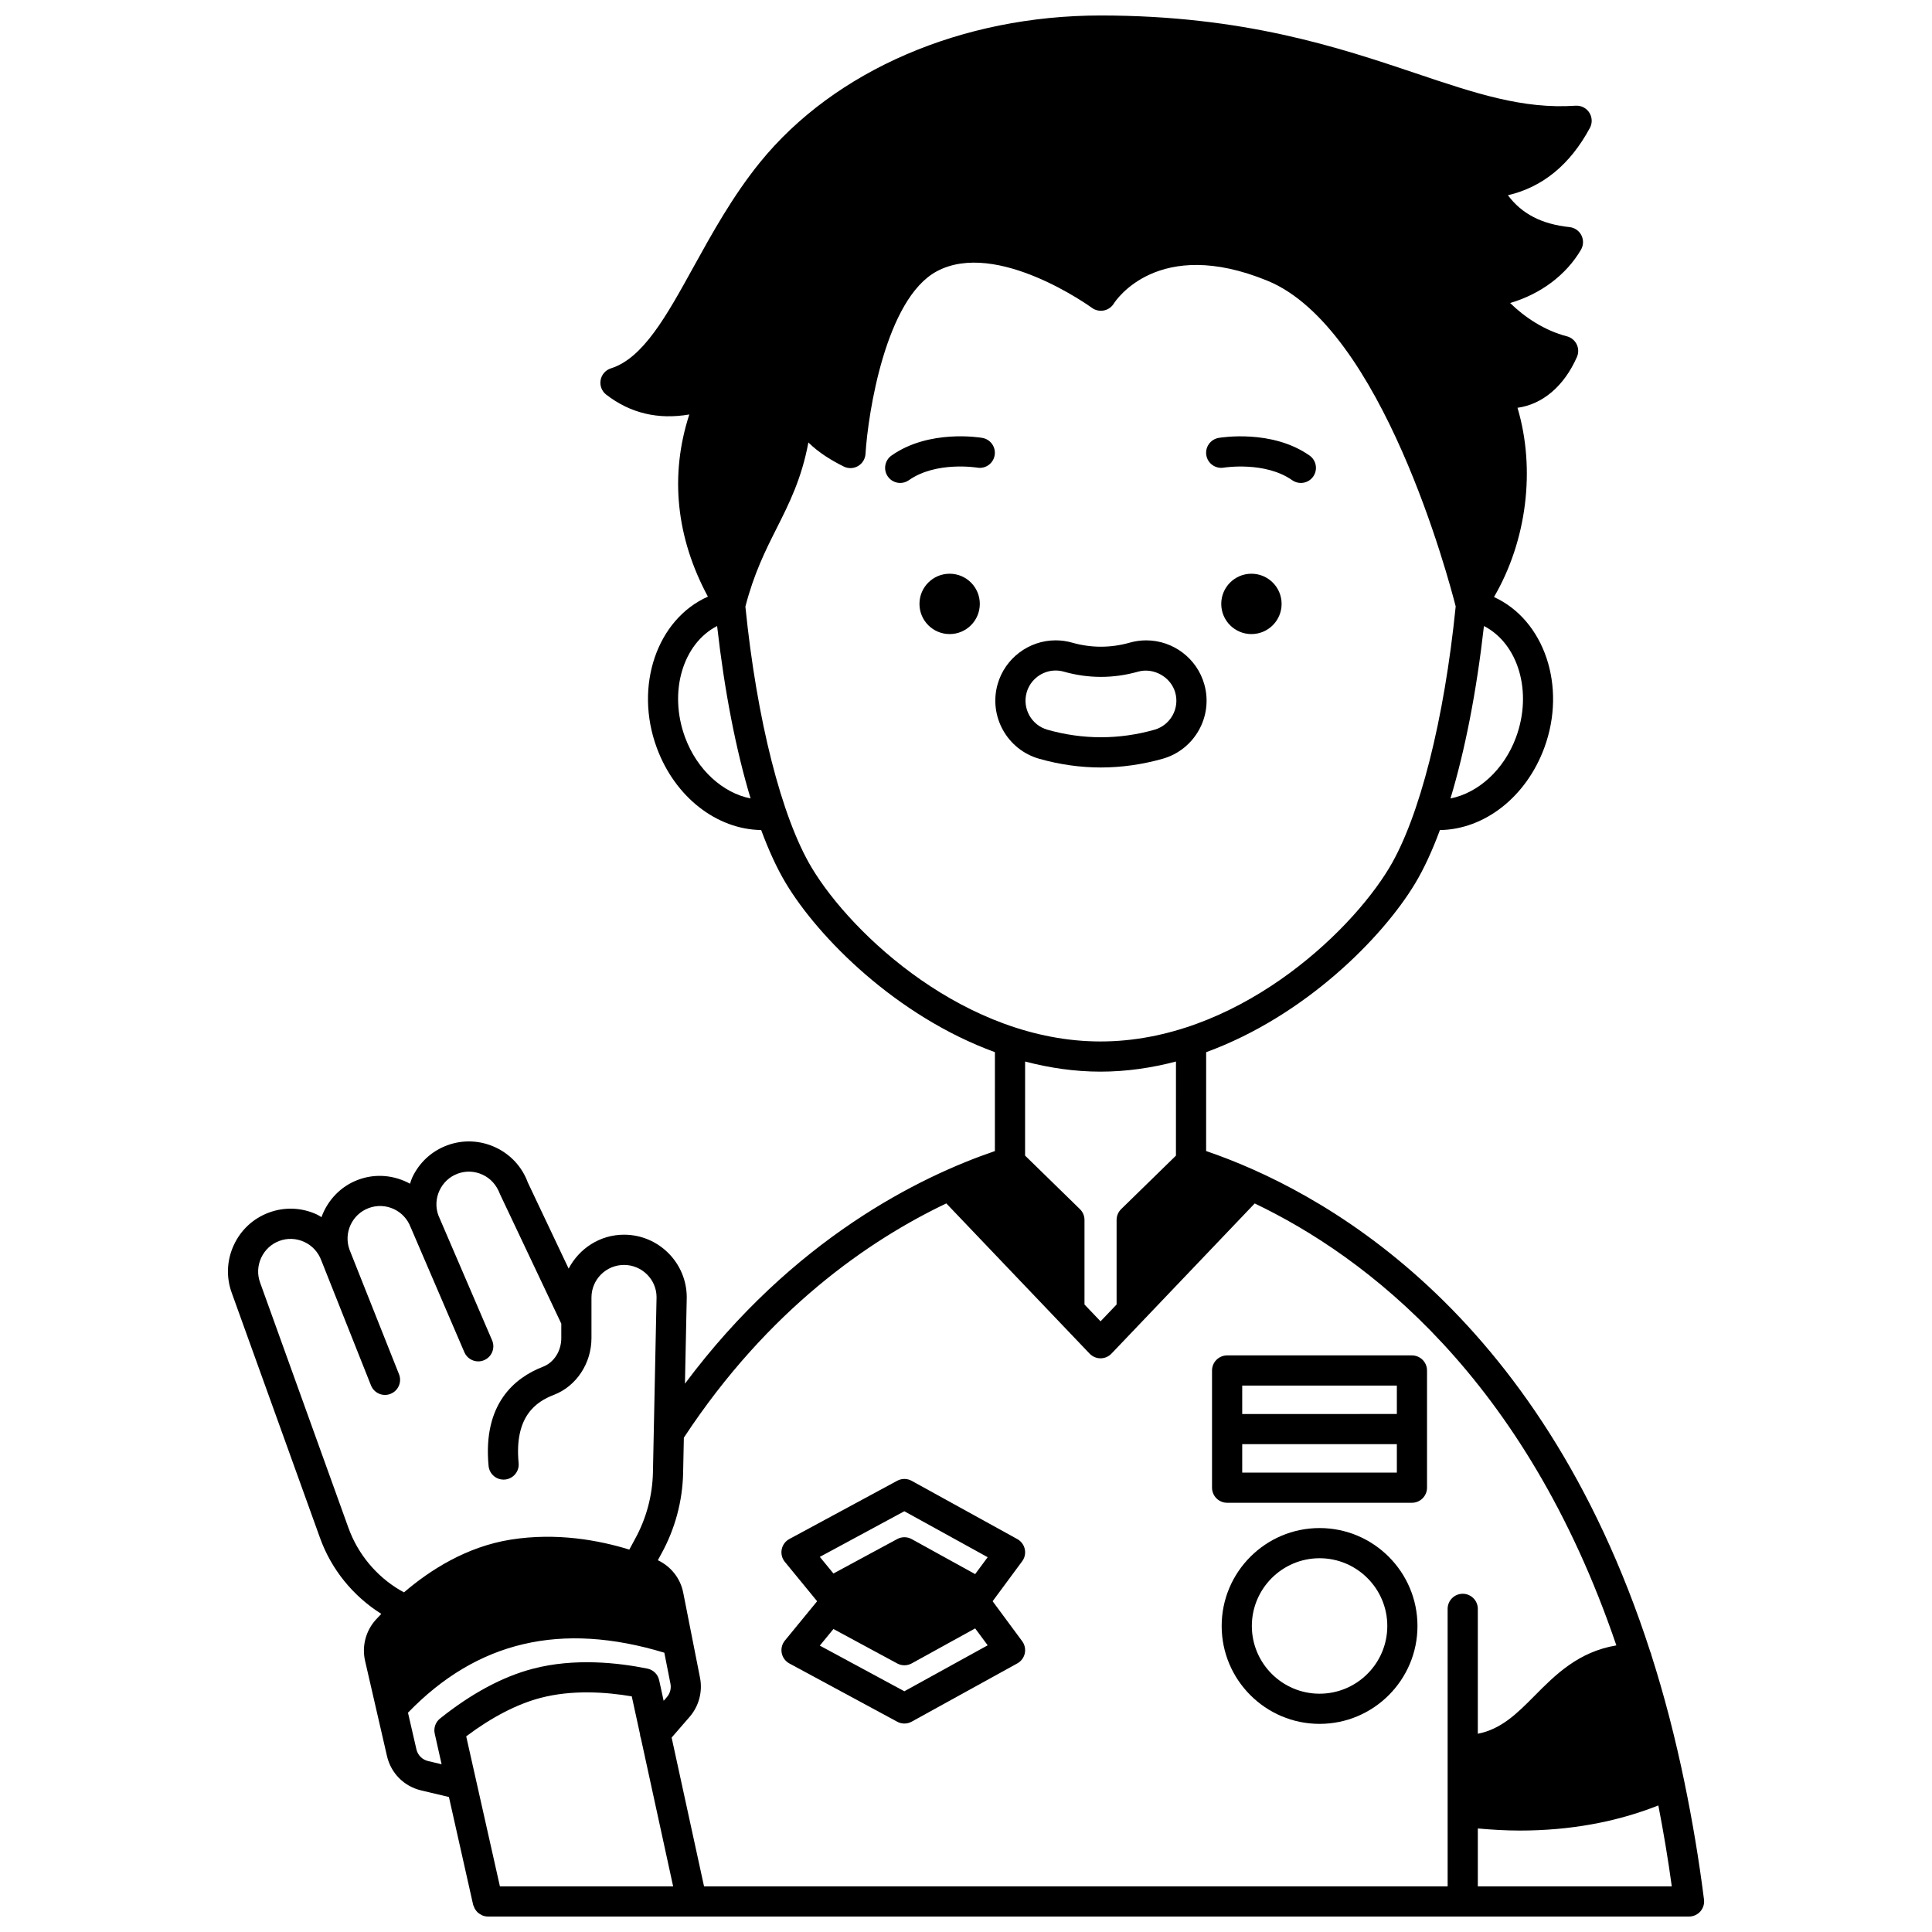 <?xml version="1.0" encoding="UTF-8"?>
<!-- Uploaded to: ICON Repo, www.iconrepo.com, Generator: ICON Repo Mixer Tools -->
<svg width="800px" height="800px" version="1.1" viewBox="144 144 512 512" xmlns="http://www.w3.org/2000/svg">
 <defs>
  <clipPath id="a">
   <path d="m204 148.09h392v503.81h-392z"/>
  </clipPath>
 </defs>
 <path d="m468.32 267.93c0.105-0.023 10.938-1.734 18.121 3.328 0.699 0.496 1.504 0.73 2.301 0.73 1.254 0 2.496-0.586 3.269-1.695 1.273-1.805 0.84-4.297-0.969-5.57-9.973-7.023-23.523-4.766-24.094-4.672-2.176 0.379-3.633 2.449-3.254 4.625s2.438 3.617 4.625 3.254z"/>
 <path d="m404.34 260.05c-0.57-0.102-14.105-2.359-24.078 4.672-1.809 1.273-2.238 3.766-0.969 5.57 0.781 1.109 2.016 1.695 3.269 1.695 0.797 0 1.598-0.234 2.301-0.73 7.234-5.094 18.004-3.34 18.109-3.328 2.188 0.383 4.238-1.082 4.617-3.25 0.383-2.18-1.074-4.25-3.25-4.629z"/>
 <g clip-path="url(#a)">
  <path d="m590.48 616.7c0-0.066-0.035-0.137-0.043-0.207-2.496-12.098-5.445-23.363-8.789-33.832-0.074-0.312-0.148-0.617-0.293-0.895-29.523-91.488-88.094-122.62-117.72-132.73l0.008-26.195c26.137-9.543 46.742-30.324 55.41-44.77 2.328-3.879 4.516-8.637 6.539-14.094 11.781-0.168 22.859-8.73 27.68-21.844 5.973-16.246-0.023-33.836-13.352-39.914 8.699-14.902 11.082-33.844 6.234-50.148 6.582-0.906 12.312-5.664 15.746-13.453 0.477-1.074 0.453-2.305-0.059-3.363-0.512-1.055-1.469-1.836-2.602-2.129-5.84-1.496-11.164-5.027-15.035-8.82 8.074-2.383 14.828-7.394 18.77-14.125 0.684-1.172 0.727-2.609 0.117-3.824-0.613-1.211-1.801-2.031-3.152-2.172-7.336-0.773-12.641-3.492-16.324-8.445 9.199-2.141 16.492-8.121 21.723-17.84 0.691-1.285 0.629-2.84-0.16-4.062-0.789-1.223-2.203-1.93-3.629-1.824-13.996 0.953-26.527-3.266-42.406-8.605-20.285-6.816-45.523-15.305-83.488-15.305-36.742 0-70.477 14.547-90.242 38.914-7.254 8.945-12.777 18.961-17.656 27.793-7.137 12.934-13.301 24.105-21.852 26.805-1.418 0.449-2.477 1.648-2.734 3.113-0.262 1.465 0.316 2.953 1.496 3.863 6.375 4.922 13.75 6.676 22.008 5.25-5.231 16.125-3.504 32.59 4.926 48.273-13.477 5.984-19.574 23.68-13.562 40.012 4.82 13.117 15.902 21.676 27.68 21.844 2.023 5.457 4.211 10.215 6.539 14.094 8.668 14.445 29.27 35.227 55.406 44.77l-0.008 26.211c-19.906 6.789-53.512 23.27-82.137 61.641l0.477-22.859c0-9.164-7.457-16.621-16.621-16.621-6.398 0-11.898 3.676-14.68 8.988l-10.816-22.82c-1.527-4.156-4.59-7.469-8.629-9.336-4.043-1.863-8.555-2.055-12.703-0.527-4.156 1.523-7.473 4.59-9.34 8.629-0.234 0.508-0.363 1.039-0.543 1.559-4.062-2.219-8.992-2.801-13.668-1.078-4.769 1.75-8.184 5.496-9.805 9.938-0.398-0.227-0.766-0.5-1.188-0.695-4.035-1.871-8.547-2.059-12.707-0.527-4.156 1.527-7.469 4.59-9.336 8.629-1.867 4.039-2.055 8.555-0.535 12.68l23.395 64.957c2.988 8.289 8.703 15.348 16.23 20.094-0.5 0.531-1.043 1.086-1.48 1.57-2.652 2.953-3.707 7.019-2.824 10.867l5.809 25.246c1.047 4.535 4.508 8.016 9.035 9.094l7.379 1.75 6.418 28.562c0.031 0.137 0.113 0.242 0.156 0.371 0.062 0.195 0.141 0.375 0.23 0.559 0.137 0.27 0.301 0.5 0.488 0.727 0.121 0.145 0.23 0.285 0.371 0.406 0.238 0.215 0.504 0.375 0.789 0.531 0.145 0.074 0.27 0.172 0.426 0.23 0.457 0.18 0.941 0.293 1.445 0.293h0.004 318.31c1.148 0 2.238-0.492 3-1.352 0.758-0.859 1.113-2.004 0.973-3.144-1.367-10.809-3.102-20.988-5.102-30.699zm-44.711-277.33c-3.184 8.66-10.039 14.781-17.379 16.23 3.856-12.75 6.914-28.359 8.871-45.699 9.082 4.668 12.941 17.43 8.508 29.469zm-220.23 0c-4.426-12.039-0.566-24.801 8.504-29.473 1.961 17.336 5.019 32.949 8.871 45.699-7.344-1.449-14.188-7.562-17.375-16.227zm33.574 34.586c-7.988-13.316-14.547-39.152-17.578-69.203 2.266-8.758 5.301-14.824 8.246-20.672 3.387-6.727 6.644-13.203 8.449-22.82 2.816 2.781 6.176 4.777 9.359 6.371 1.207 0.602 2.621 0.559 3.781-0.113 1.164-0.668 1.914-1.879 1.996-3.219 0.68-10.984 5.394-41.086 18.84-48.371 15.922-8.621 40.934 9.48 41.184 9.664 0.895 0.656 2.027 0.898 3.125 0.688 1.09-0.207 2.055-0.871 2.644-1.816 0.465-0.738 11.699-17.977 40.742-6.059 30.375 12.465 48.066 79.203 49.871 86.301-3.031 30.07-9.59 55.918-17.582 69.242-10.676 17.812-40.898 46.051-76.539 46.051-35.637 0-65.859-28.238-76.539-46.043zm76.539 54.039c6.887 0 13.566-0.996 19.992-2.68l-0.008 24.941-14.523 14.18c-0.77 0.75-1.203 1.785-1.203 2.859v22.414l-4.254 4.457-4.254-4.457v-22.41c0-1.078-0.438-2.106-1.203-2.859l-14.543-14.199 0.008-24.926c6.422 1.68 13.105 2.68 19.988 2.68zm-40.867 34.922 37.973 39.809c0.762 0.793 1.805 1.242 2.894 1.242s2.141-0.449 2.894-1.238l37.965-39.801c29.445 14.066 71.668 46.02 95.84 117.12-10.047 1.676-16.168 7.793-21.637 13.316-4.68 4.731-8.852 8.883-15.078 10.098v-33.098c0-2.207-1.793-4-4-4s-4 1.793-4 4l0.004 73.547h-197.06l-8.59-39.434 4.785-5.516c2.438-2.812 3.461-6.668 2.742-10.316l-4.461-22.598c-0.746-3.793-3.262-6.934-6.715-8.57l0.973-1.805c3.586-6.512 5.566-13.887 5.719-21.32l0.195-9.355c22.363-34.008 49.129-52.352 69.559-62.082zm-118.3 181-8.934-39.766c6.707-5.047 13.465-8.555 19.66-10.18 8.43-2.219 17.438-1.57 24.215-0.414l2.188 10.035c0.012 0.398 0.121 0.781 0.25 1.164l8.527 39.16zm-40.148-95.023-23.402-64.98c-0.789-2.148-0.688-4.492 0.281-6.586 0.973-2.098 2.691-3.691 4.84-4.481 2.148-0.793 4.492-0.688 6.59 0.281 2.098 0.973 3.691 2.691 4.519 4.934l13.148 33.082c0.816 2.051 3.141 3.066 5.191 2.238 2.051-0.816 3.055-3.141 2.238-5.191l-13.109-32.988c-1.641-4.465 0.66-9.43 5.121-11.07 4.465-1.637 9.43 0.656 11.07 5.121 0.012 0.031 0.039 0.051 0.051 0.09l14.188 33.02c0.652 1.512 2.129 2.418 3.676 2.418 0.527 0 1.062-0.105 1.578-0.328 2.027-0.871 2.969-3.223 2.094-5.254l-14.234-33.102c-0.789-2.152-0.688-4.492 0.285-6.59 0.973-2.098 2.688-3.691 4.84-4.481 2.152-0.793 4.492-0.691 6.586 0.281 2.098 0.973 3.691 2.691 4.621 5.172l16.238 34.301v3.82c0 3.426-1.941 6.477-4.836 7.594-7.449 2.875-16 9.77-14.434 26.297 0.211 2.199 2.152 3.812 4.359 3.602 2.199-0.207 3.816-2.16 3.602-4.359-1.188-12.52 4.769-16.316 9.352-18.082 5.953-2.301 9.953-8.348 9.953-15.055v-10.75c0-4.754 3.867-8.625 8.625-8.625 4.758 0 8.625 3.871 8.625 8.539l-0.961 46.438c-0.125 6.144-1.758 12.242-4.746 17.656l-1.512 2.805c-8-2.473-19.254-4.586-31.461-2.637-11.742 1.879-21.375 8.082-28.25 13.965l-1.016-0.555c-6.34-3.738-11.215-9.609-13.711-16.539zm21.102 61.801c-1.547-0.367-2.731-1.559-3.086-3.106l-2.234-9.707c18.328-18.965 40.598-24.18 67.934-15.898l1.625 8.227c0.246 1.246-0.105 2.562-0.938 3.523l-0.867 1-1.191-5.469c-0.336-1.547-1.555-2.75-3.109-3.066-7.773-1.582-19.355-2.856-30.387 0.039-7.988 2.098-16.258 6.539-24.578 13.191-1.195 0.957-1.738 2.508-1.402 4l1.824 8.117zm278.2 33.223v-15.355c3.754 0.332 7.465 0.555 11.078 0.555 13.25 0 25.555-2.227 36.762-6.656 1.336 6.891 2.547 14 3.562 21.453h-51.402z"/>
 </g>
 <path d="m483.64 304.04c0 4.418-3.582 7.996-8 7.996-4.414 0-7.996-3.578-7.996-7.996 0-4.418 3.582-7.996 7.996-7.996 4.418 0 8 3.578 8 7.996"/>
 <path d="m403.66 304.04c0 4.418-3.578 7.996-7.996 7.996s-7.996-3.578-7.996-7.996c0-4.418 3.578-7.996 7.996-7.996s7.996 3.578 7.996 7.996"/>
 <path d="m452.12 345.08c8.484-2.406 13.43-11.254 11.035-19.715-1.926-6.871-8.262-11.664-15.402-11.664-1.477 0-2.938 0.203-4.348 0.605-5.094 1.441-10.215 1.434-15.258 0.008-1.422-0.406-2.902-0.617-4.387-0.617-7.121 0-13.449 4.785-15.387 11.641-2.398 8.484 2.547 17.34 11.027 19.746 5.398 1.531 10.898 2.309 16.359 2.309 5.457-0.008 10.961-0.785 16.359-2.312zm-30.535-7.695c-4.238-1.203-6.715-5.629-5.512-9.871 0.969-3.426 4.129-5.82 7.688-5.82 0.738 0 1.477 0.105 2.195 0.312 6.484 1.832 13.105 1.836 19.629-0.004 4.106-1.168 8.707 1.383 9.867 5.535 1.199 4.231-1.281 8.652-5.519 9.852-9.375 2.656-18.98 2.652-28.348-0.004z"/>
 <path d="m493.7 548.95c-14.305 0-25.945 11.641-25.945 25.949 0 14.305 11.641 25.945 25.945 25.945 14.305 0 25.945-11.641 25.945-25.945 0-14.309-11.641-25.949-25.945-25.949zm0 43.898c-9.898 0-17.949-8.055-17.949-17.949s8.055-17.953 17.949-17.953c9.895 0 17.949 8.055 17.949 17.953 0 9.902-8.051 17.949-17.949 17.949z"/>
 <path d="m469.2 542.25h48.977c2.207 0 4-1.793 4-4v-31.051c0-2.207-1.793-4-4-4h-48.977c-2.207 0-4 1.793-4 4v31.051c0.004 2.207 1.793 4 4 4zm4-8v-7.527h40.98v7.527zm40.98-23.055v7.527l-40.98 0.004v-7.527z"/>
 <path d="m351.17 582.09c0.23 1.172 0.973 2.18 2.023 2.746l28.586 15.441c0.59 0.32 1.246 0.48 1.898 0.48 0.668 0 1.332-0.168 1.93-0.5l27.996-15.441c1.008-0.555 1.73-1.52 1.977-2.648 0.242-1.129-0.004-2.305-0.691-3.231l-7.832-10.594 7.828-10.59c0.688-0.926 0.941-2.102 0.691-3.231-0.246-1.129-0.969-2.09-1.977-2.648l-27.996-15.441c-1.191-0.66-2.641-0.664-3.832-0.016l-28.586 15.441c-1.051 0.566-1.793 1.574-2.023 2.746-0.23 1.172 0.074 2.383 0.832 3.309l8.555 10.434-8.555 10.434c-0.75 0.922-1.059 2.137-0.824 3.309zm32.488 10.113-22.398-12.098 3.609-4.402 16.91 9.133c1.191 0.648 2.641 0.641 3.832-0.016l16.82-9.277 3.316 4.481zm0-47.707 22.086 12.18-3.316 4.481-16.82-9.277c-0.602-0.332-1.262-0.5-1.93-0.5-0.656 0-1.309 0.16-1.898 0.48l-16.91 9.133-3.609-4.402z"/>
</svg>